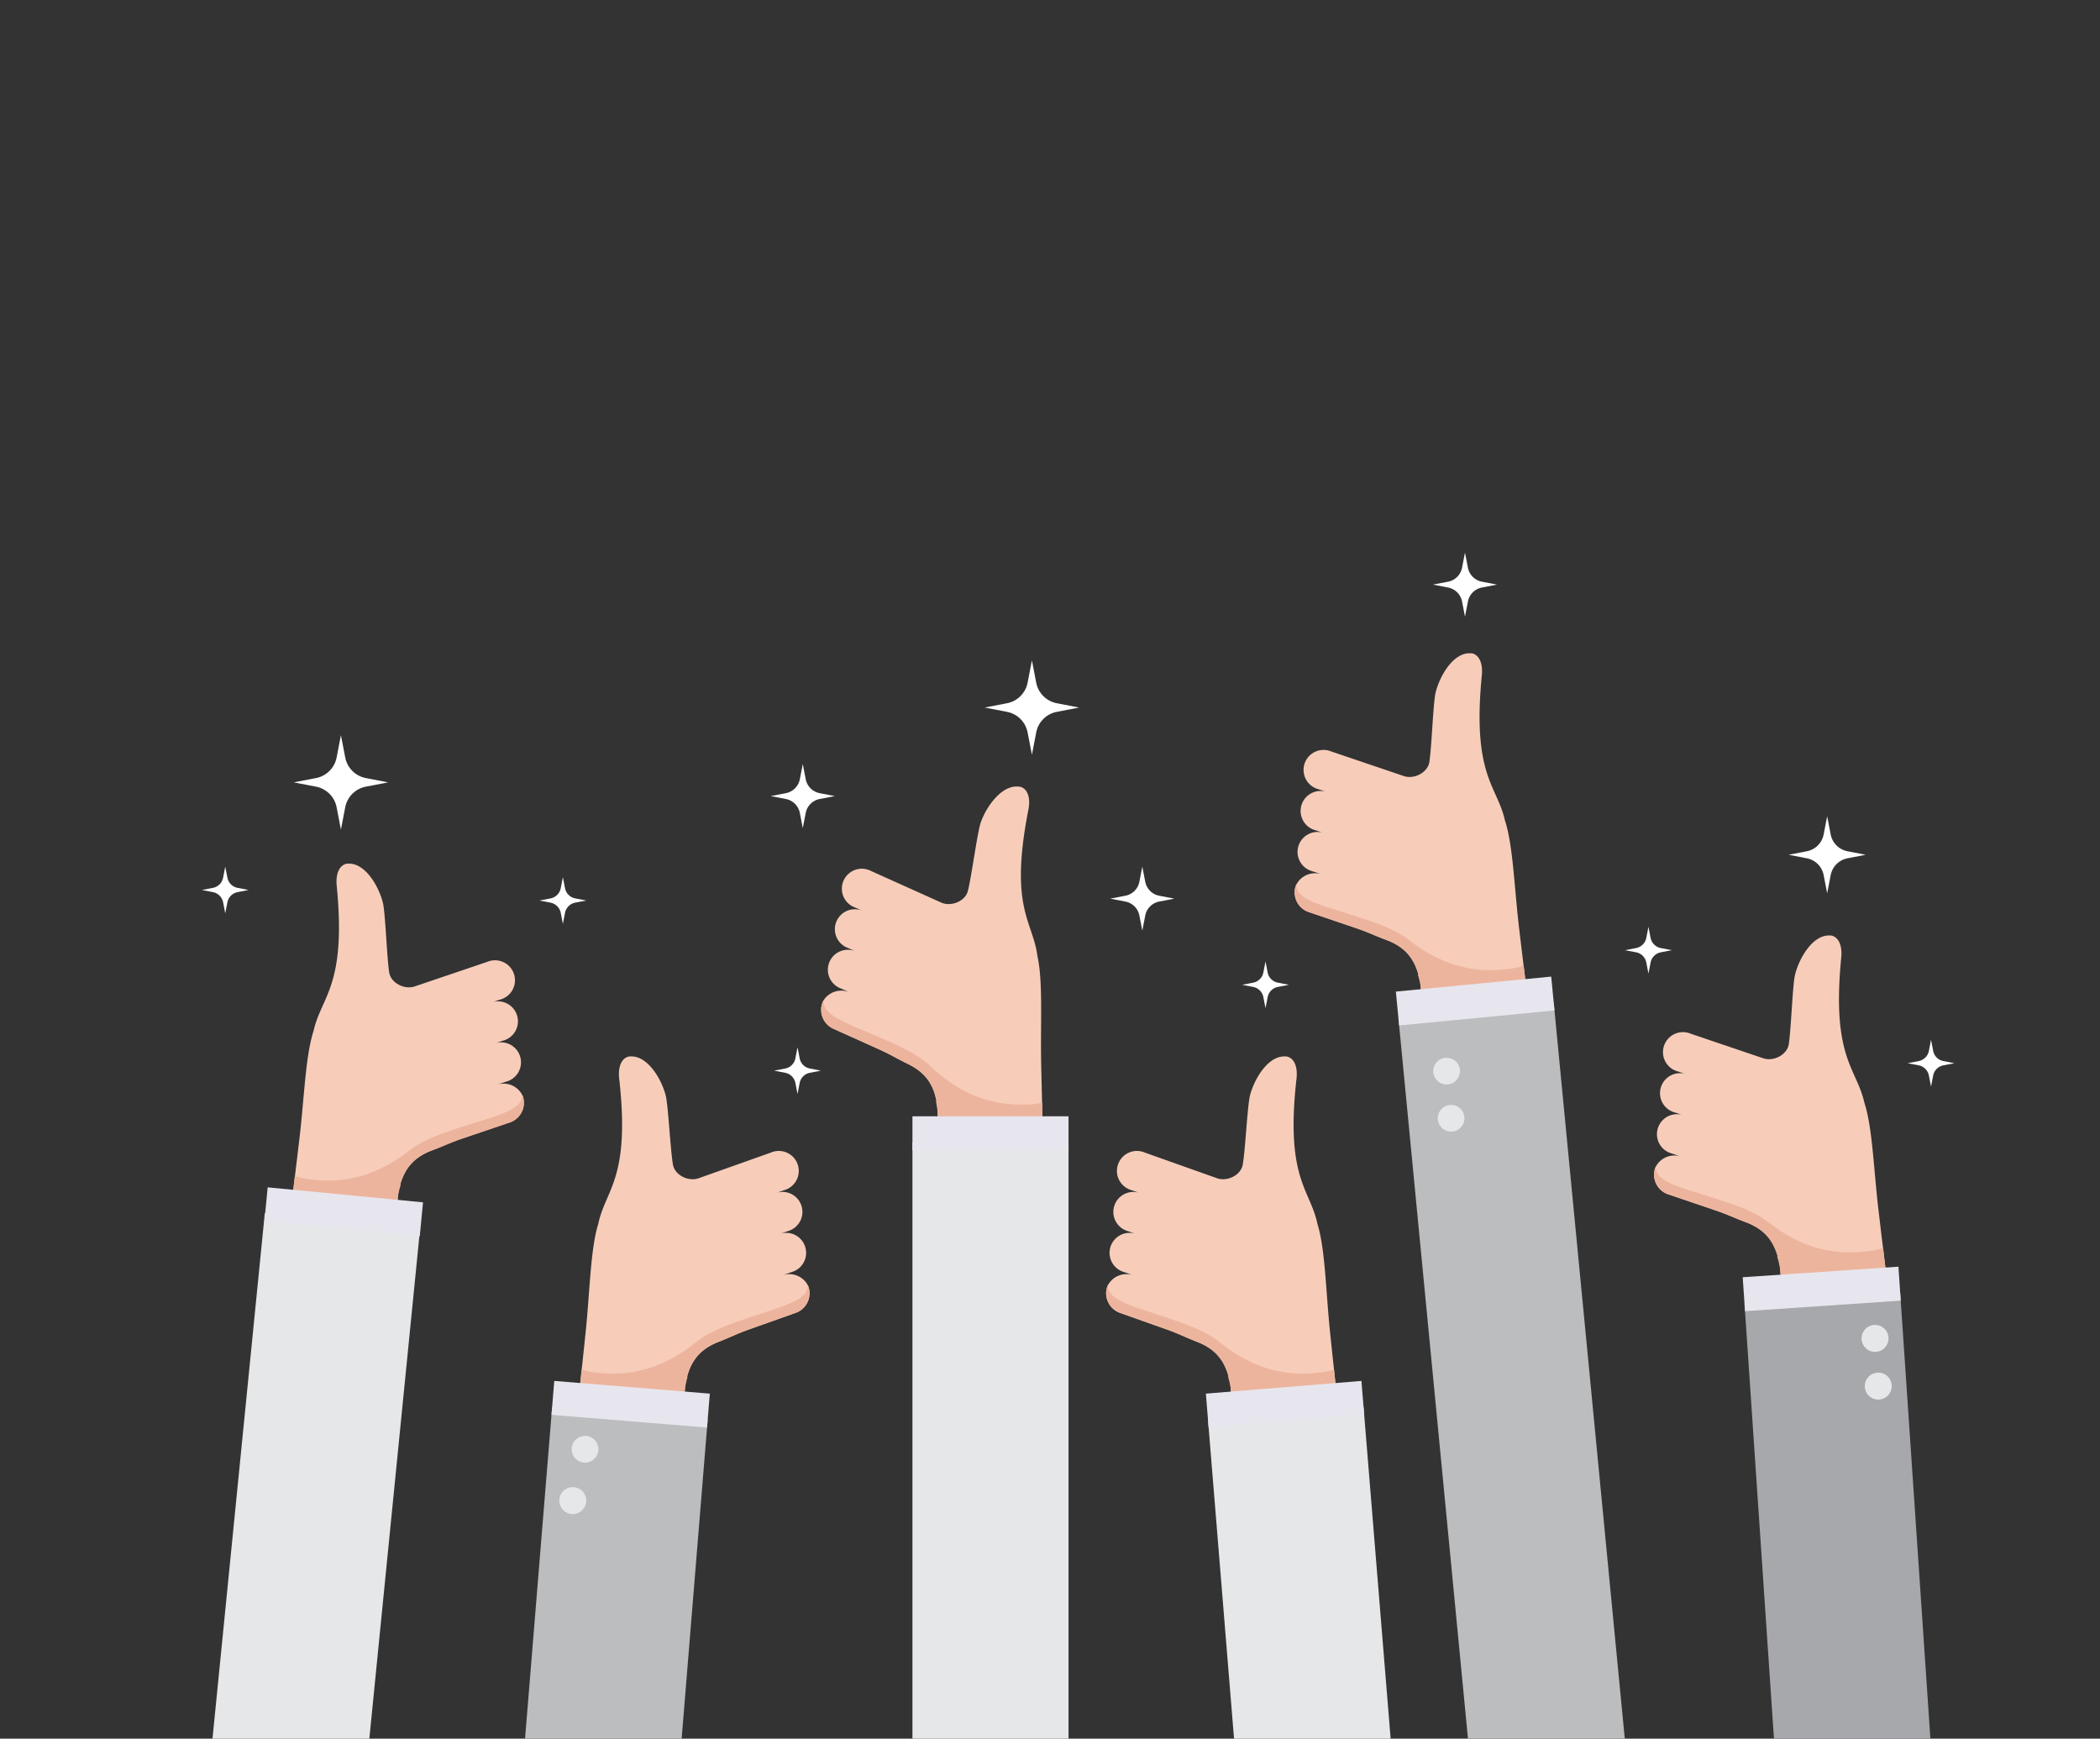 <?xml version="1.0" encoding="UTF-8"?> <svg xmlns="http://www.w3.org/2000/svg" data-name="Component 9 – 1" width="668" height="553" viewBox="0 0 668 553"><rect x="0" y="0" width="668" height="553" fill="#333333" stroke="none"/><defs><clipPath id="50njenzzla"><path data-name="Rectangle 500" transform="translate(221 1171)" style="stroke:#707070;fill:#fff" d="M0 0h668v553H0z"></path></clipPath><clipPath id="sdvn8z0r9b"><path data-name="Rectangle 499" style="fill:none" d="M0 0h1059.562v596H0z"></path></clipPath></defs><g data-name="Mask Group 26" transform="translate(-221 -1171)" style="clip-path:url(#50njenzzla)"><g data-name="Group 1496"><g data-name="Group 1495" transform="translate(34 1253)" style="clip-path:url(#sdvn8z0r9b)"><path data-name="Path 2160" d="m230.032 179.919-33.989 3.281-.382-3.863-2.011-20.414-.784-7.923a26.331 26.331 0 0 0-.877-3.55c-1.544-4.721-4.432-8.01-9.89-10.053-4.2-1.567-5.663-2.421-9.908-3.858l-14.531-4.926a6.609 6.609 0 0 1-4.483-8.2 4.676 4.676 0 0 1 .252-.611 6.685 6.685 0 0 1 8.294-3.191l-3.088-1.045a6.356 6.356 0 1 1 4.068-12l-3.093-1.045a6.355 6.355 0 1 1 4.063-12l-3.088-1.045a6.356 6.356 0 1 1 4.054-12h.014l23 7.79c3.242 1.1 7.571-1.078 8.1-4.46.77-4.894 1.2-18.884 2.011-22.154 1.255-5.033 5.2-11.961 10.221-12.427a9.127 9.127 0 0 1 1.288-.009c2.37.49 3.587 3.279 3.158 7.175-3.084 31.754 4.88 34.922 7.352 45.908 2.622 8.019 2.967 21.282 4.553 34.609.411 3.443.821 6.9 1.236 10.291.877 7.184 1.726 14.046 2.444 19.8 1.185 9.447 2.015 15.908 2.015 15.908" transform="translate(560.241 169.333)" style="fill:#f7cdba"></path><path data-name="Path 2161" d="M167.371 171.23h-34.148l-.009-3.886-.037-20.507-.019-7.963a27.126 27.126 0 0 0-.532-3.615c-1.087-4.852-3.643-8.4-8.882-10.958-4.026-1.964-5.4-2.958-9.489-4.791l-13.995-6.3a6.616 6.616 0 0 1-3.671-8.593 5.038 5.038 0 0 1 .308-.588 6.688 6.688 0 0 1 8.565-2.374l-2.976-1.339a6.355 6.355 0 1 1 5.2-11.55l-2.976-1.339a6.355 6.355 0 1 1 5.2-11.55l-2.976-1.339a6.354 6.354 0 1 1 5.187-11.555h.014l22.149 9.964c3.116 1.4 7.637-.345 8.49-3.662 1.232-4.8 3.009-18.683 4.128-21.855 1.731-4.894 6.321-11.411 11.368-11.387a8.394 8.394 0 0 1 1.278.112c2.314.714 3.256 3.611 2.454 7.445-6.116 31.311 1.5 35.23 2.911 46.4 1.838 8.234.9 21.468 1.2 34.885.079 3.466.159 6.955.243 10.366a5945.321 5945.321 0 0 0 1.008 35.971" transform="translate(352.091 132.113)" style="fill:#f7cdba"></path><path data-name="Path 2162" d="M166.432 83.2a21.459 21.459 0 0 1-5.276.578c-11.779.331-21.342-3.76-30.439-12.353-2.944-2.78-7.235-5.173-13.211-7.809-13.356-5.887-20.908-7.926-20.61-13a5.338 5.338 0 0 0-.308.583 6.616 6.616 0 0 0 3.671 8.593l13.995 6.3c4.091 1.838 5.463 2.827 9.493 4.791 5.234 2.556 7.79 6.106 8.877 10.958q.1.448.182.91l-.182-.033a27.013 27.013 0 0 1 .532 3.615l.056 28.47s24.976 2.472 33.681-5.579c-.163-5.8-.462-26.026-.462-26.026" transform="translate(352.088 185.527)" style="fill:#edb49d"></path><path data-name="Rectangle 486" transform="translate(477.244 281.386)" style="fill:#e6e7e8" d="M0 0h49.649v243.94H0z"></path><path data-name="Rectangle 487" transform="translate(477.244 273.045)" style="fill:#e7e6ee" d="M0 0h49.649v10.827H0z"></path><path data-name="Path 2163" d="M114.633 62.312a4.243 4.243 0 1 0 4.24 4.245 4.245 4.245 0 0 0-4.24-4.245" transform="translate(404.568 228.366)" style="fill:#e6e7e8"></path><path data-name="Path 2164" d="M114.632 65.54a4.243 4.243 0 1 0 4.24 4.245 4.245 4.245 0 0 0-4.24-4.245" transform="translate(404.564 240.197)" style="fill:#e6e7e8"></path><path data-name="Path 2165" d="m191.811 188.463-34.036 2.78-.322-3.872-1.712-20.437-.662-7.934a27.112 27.112 0 0 0-.826-3.559c-1.479-4.749-4.315-8.08-9.745-10.2-4.171-1.628-5.621-2.51-9.848-4.007L120.2 136.1a6.616 6.616 0 0 1-4.362-8.266 4.961 4.961 0 0 1 .261-.606 6.679 6.679 0 0 1 8.341-3.065l-3.074-1.092a6.357 6.357 0 1 1 4.245-11.938l-3.079-1.092a6.356 6.356 0 1 1 4.25-11.941l-3.074-1.092a6.354 6.354 0 1 1 4.231-11.938h.009l22.891 8.13c3.219 1.143 7.581-.966 8.164-4.338.84-4.88 1.479-18.865 2.332-22.121 1.329-5.015 5.374-11.886 10.408-12.274a8.408 8.408 0 0 1 1.283.009c2.361.522 3.541 3.331 3.056 7.221-3.555 31.7 4.362 34.987 6.676 46.01 2.5 8.056 2.65 21.324 4.035 34.67.364 3.447.723 6.918 1.087 10.31.77 7.2 1.521 14.07 2.155 19.835 1.04 9.461 1.777 15.935 1.777 15.935" transform="translate(423.311 199.555)" style="fill:#f7cdba"></path><path data-name="Path 2166" d="M188.059 96.865a21.411 21.411 0 0 1-5.211 1.008c-11.714 1.288-21.575-2.011-31.344-9.834-3.163-2.533-7.632-4.572-13.8-6.708-13.794-4.782-21.492-6.2-21.6-11.28a4.721 4.721 0 0 0-.261.611 6.615 6.615 0 0 0 4.362 8.262l14.461 5.136c4.222 1.5 5.673 2.379 9.848 4.007 5.425 2.118 8.266 5.453 9.74 10.2.093.294.177.588.257.891l-.182-.019a28.259 28.259 0 0 1 .826 3.559l2.374 28.372s25.093.429 33.112-8.3c-.634-5.766-2.58-25.9-2.58-25.9" transform="translate(423.307 256.729)" style="fill:#edb49d"></path><path data-name="Rectangle 488" transform="rotate(-4.669 4818.284 -6821.547)" style="fill:#e6e7e8" d="M0 0h49.648v172.499H0z"></path><path data-name="Rectangle 489" transform="rotate(-4.671 4714.127 -6814.411)" style="fill:#e7e6ee" d="M0 0h49.646v10.826H0z"></path><path data-name="Path 2167" d="M134.463 80.338a4.243 4.243 0 1 0 4.572 3.886 4.246 4.246 0 0 0-4.572-3.886" transform="translate(478.508 294.379)" style="fill:#e6e7e8"></path><path data-name="Path 2168" d="M134.725 83.555a4.243 4.243 0 1 0 4.572 3.886 4.246 4.246 0 0 0-4.572-3.886" transform="translate(479.469 306.169)" style="fill:#e6e7e8"></path><path data-name="Path 2169" d="m205.525 160.676-33.989 3.279-.382-3.863-2.011-20.414-.784-7.921a26.338 26.338 0 0 0-.877-3.55c-1.544-4.721-4.432-8.01-9.89-10.053-4.2-1.567-5.663-2.421-9.908-3.858l-14.531-4.926a6.609 6.609 0 0 1-4.483-8.2 4.676 4.676 0 0 1 .252-.611 6.685 6.685 0 0 1 8.294-3.191l-3.088-1.045a6.356 6.356 0 1 1 4.068-12l-3.096-1.039a6.355 6.355 0 1 1 4.063-12l-3.088-1.045a6.356 6.356 0 1 1 4.054-12h.014l23 7.79c3.242 1.1 7.571-1.078 8.1-4.46.77-4.894 1.2-18.884 2.011-22.154 1.255-5.033 5.2-11.961 10.221-12.427a9.124 9.124 0 0 1 1.288-.009c2.37.49 3.587 3.279 3.158 7.175-3.084 31.754 4.88 34.922 7.352 45.908 2.622 8.019 2.967 21.282 4.553 34.609.411 3.443.821 6.9 1.236 10.291.877 7.184 1.726 14.046 2.444 19.8 1.185 9.447 2.015 15.908 2.015 15.908" transform="translate(470.423 98.808)" style="fill:#f7cdba"></path><path data-name="Path 2170" d="M201.266 68.49a21.579 21.579 0 0 1-5.2 1.082c-11.69 1.46-21.6-1.689-31.484-9.372-3.2-2.482-7.692-4.455-13.9-6.5-13.855-4.576-21.575-5.883-21.767-10.958a5.85 5.85 0 0 0-.252.616 6.622 6.622 0 0 0 4.483 8.2l14.531 4.926c4.25 1.432 5.71 2.291 9.908 3.858 5.463 2.039 8.346 5.327 9.89 10.053.1.289.187.588.271.886l-.187-.014a27.527 27.527 0 0 1 .886 3.545l2.785 28.335s25.1.061 32.991-8.793c-.718-5.757-2.958-25.858-2.958-25.858" transform="translate(470.423 156.632)" style="fill:#edb49d"></path><path data-name="Rectangle 490" transform="rotate(-5.514 2825.322 -6439.298)" style="fill:#bbbdbf" d="M0 0h49.646v287.099H0z"></path><path data-name="Rectangle 491" transform="rotate(-5.514 2738.743 -6435.142)" style="fill:#e7e6ee" d="M0 0h49.646v10.826H0z"></path><path data-name="Path 2171" d="M141.653 54.563a4.244 4.244 0 1 0 4.628 3.816 4.24 4.24 0 0 0-4.628-3.816" transform="translate(505.097 199.892)" style="fill:#e6e7e8"></path><path data-name="Path 2172" d="M141.962 57.775a4.244 4.244 0 1 0 4.628 3.816 4.24 4.24 0 0 0-4.628-3.816" transform="translate(506.229 211.668)" style="fill:#e6e7e8"></path><path data-name="Path 2173" d="m78.94 188.463 34.036 2.78.322-3.872 1.712-20.437.662-7.935a27.128 27.128 0 0 1 .826-3.559c1.479-4.749 4.315-8.08 9.745-10.2 4.175-1.628 5.621-2.51 9.848-4.007l14.457-5.136a6.616 6.616 0 0 0 4.362-8.266 4.95 4.95 0 0 0-.261-.606 6.679 6.679 0 0 0-8.341-3.065l3.074-1.092a6.357 6.357 0 1 0-4.245-11.938l3.079-1.092A6.356 6.356 0 1 0 143.97 98.1l3.074-1.092a6.354 6.354 0 1 0-4.231-11.938h-.013l-22.888 8.13c-3.219 1.143-7.581-.966-8.164-4.338-.84-4.88-1.479-18.865-2.332-22.121-1.329-5.015-5.374-11.886-10.408-12.274a8.408 8.408 0 0 0-1.283.009c-2.36.524-3.54 3.335-3.055 7.224 3.555 31.7-4.362 34.987-6.676 46.01-2.5 8.056-2.65 21.324-4.035 34.67-.364 3.447-.723 6.918-1.087 10.31a6684.9 6684.9 0 0 1-2.155 19.835c-1.04 9.461-1.777 15.935-1.777 15.935" transform="translate(289.312 199.555)" style="fill:#f7cdba"></path><path data-name="Path 2174" d="M81.771 96.865a21.41 21.41 0 0 0 5.211 1.008c11.714 1.288 21.575-2.011 31.344-9.834 3.163-2.533 7.632-4.572 13.8-6.708 13.794-4.782 21.491-6.2 21.6-11.28a4.717 4.717 0 0 1 .261.611 6.615 6.615 0 0 1-4.362 8.262l-14.454 5.136c-4.226 1.5-5.677 2.379-9.852 4.007-5.425 2.118-8.266 5.453-9.74 10.2-.093.294-.177.588-.257.891l.182-.019a28.282 28.282 0 0 0-.826 3.559l-2.378 28.371s-25.093.429-33.112-8.3c.634-5.766 2.58-25.9 2.58-25.9" transform="translate(290.232 256.729)" style="fill:#edb49d"></path><path data-name="Rectangle 492" transform="rotate(-85.331 465.862 79.618)" style="fill:#bbbdbf" d="M0 0h172.499v49.648H0z"></path><path data-name="Rectangle 493" transform="rotate(-85.329 380.863 -12.62)" style="fill:#e7e6ee" d="M0 0h10.826v49.646H0z"></path><path data-name="Path 2175" d="M83.655 80.338a4.243 4.243 0 1 1-4.572 3.886 4.246 4.246 0 0 1 4.572-3.886" transform="translate(289.784 294.379)" style="fill:#e6e7e8"></path><path data-name="Path 2176" d="M82.857 83.831a4.283 4.283 0 1 1-4.618 3.923 4.286 4.286 0 0 1 4.618-3.923" transform="translate(286.688 307.181)" style="fill:#e6e7e8"></path><path data-name="Path 2177" d="m59.278 175.02 33.984 3.28.387-3.863 2.006-20.414.784-7.921a26.328 26.328 0 0 1 .877-3.55c1.544-4.721 4.432-8.01 9.89-10.053 4.2-1.567 5.663-2.421 9.908-3.858l14.531-4.926a6.609 6.609 0 0 0 4.483-8.2 4.67 4.67 0 0 0-.252-.611 6.683 6.683 0 0 0-8.294-3.191l3.088-1.045a6.356 6.356 0 1 0-4.068-12l3.093-1.045a6.355 6.355 0 1 0-4.063-12l3.088-1.045a6.356 6.356 0 1 0-4.054-12h-.014l-23 7.79c-3.242 1.1-7.571-1.078-8.1-4.46-.77-4.894-1.2-18.884-2.011-22.154C90.286 48.73 86.344 41.8 81.32 41.336a9.116 9.116 0 0 0-1.288-.009c-2.37.49-3.587 3.279-3.158 7.175 3.084 31.754-4.88 34.922-7.352 45.908-2.622 8.019-2.967 21.282-4.553 34.609-.411 3.443-.821 6.9-1.236 10.291a7611.563 7611.563 0 0 1-2.444 19.8c-1.185 9.447-2.011 15.908-2.011 15.908" transform="translate(217.252 151.378)" style="fill:#f7cdba"></path><path data-name="Path 2178" d="M62.518 82.833a21.533 21.533 0 0 0 5.2 1.082c11.7 1.46 21.6-1.689 31.484-9.372 3.2-2.482 7.7-4.455 13.9-6.5 13.86-4.576 21.58-5.883 21.767-10.958a5.873 5.873 0 0 1 .252.616 6.618 6.618 0 0 1-4.483 8.2L116.1 70.82c-4.25 1.432-5.71 2.291-9.908 3.858-5.458 2.039-8.346 5.327-9.89 10.053-.1.289-.187.588-.271.886l.187-.014a26.787 26.787 0 0 0-.882 3.545l-2.79 28.335s-25.1.061-32.991-8.793c.718-5.757 2.962-25.858 2.962-25.858" transform="translate(218.27 209.199)" style="fill:#edb49d"></path><path data-name="Path 2179" d="M103.269 270.944 123.286 69.9 73.87 65.13 53.853 266.171z" transform="translate(197.368 238.695)" style="fill:#e6e7e8"></path><path data-name="Rectangle 494" transform="rotate(-84.49 304.255 3.951)" style="fill:#e7e6ee" d="M0 0h10.826v49.646H0z"></path><path data-name="Path 2180" d="M63.546 67.387a4.283 4.283 0 1 1-4.674 3.853 4.285 4.285 0 0 1 4.674-3.853" transform="translate(215.689 246.891)" style="fill:#e6e7e8"></path><path data-name="Path 2181" d="M63.234 70.631a4.283 4.283 0 1 1-4.674 3.853 4.285 4.285 0 0 1 4.674-3.853" transform="translate(214.546 258.78)" style="fill:#e6e7e8"></path><path data-name="Path 2186" d="m122.241 27.448 1.367 7.091a8.264 8.264 0 0 0 6.54 6.54l7.091 1.371-7.091 1.371a8.264 8.264 0 0 0-6.54 6.54l-1.367 7.091-1.376-7.091a8.259 8.259 0 0 0-6.54-6.54l-7.091-1.371 7.091-1.371a8.259 8.259 0 0 0 6.54-6.54z" transform="translate(393.008 100.591)" style="fill:#fff"></path><path data-name="Path 2187" d="m75.12 32.549 1.372 7.091a8.264 8.264 0 0 0 6.54 6.54l7.091 1.371-7.091 1.371a8.264 8.264 0 0 0-6.54 6.54l-1.372 7.092-1.371-7.091a8.264 8.264 0 0 0-6.54-6.54l-7.091-1.371 7.091-1.371a8.264 8.264 0 0 0 6.54-6.54z" transform="translate(220.326 119.286)" style="fill:#fff"></path><path data-name="Path 2188" d="m102.827 34.517.933 4.814a5.611 5.611 0 0 0 4.436 4.441l4.814.928-4.814.933a5.605 5.605 0 0 0-4.436 4.441l-.933 4.814-.933-4.814a5.605 5.605 0 0 0-4.436-4.441l-4.815-.933 4.814-.928a5.611 5.611 0 0 0 4.436-4.441z" transform="translate(339.533 126.499)" style="fill:#fff"></path><path data-name="Path 2189" d="m125.979 41.51.933 4.814a5.611 5.611 0 0 0 4.436 4.441l4.814.928-4.814.933a5.605 5.605 0 0 0-4.436 4.441l-.933 4.814-.933-4.814a5.605 5.605 0 0 0-4.436-4.441l-4.814-.933 4.814-.928a5.611 5.611 0 0 0 4.436-4.441z" transform="translate(424.384 152.128)" style="fill:#fff"></path><path data-name="Path 2190" d="m147.982 20.1.933 4.814a5.611 5.611 0 0 0 4.436 4.441l4.814.928-4.814.933a5.605 5.605 0 0 0-4.436 4.441l-.933 4.814-.933-4.814a5.605 5.605 0 0 0-4.436-4.441l-4.814-.933 4.814-.928a5.611 5.611 0 0 0 4.436-4.441z" transform="translate(505.024 73.654)" style="fill:#fff"></path><path data-name="Path 2191" d="m174.3 38.076 1.12 5.789a6.739 6.739 0 0 0 5.341 5.341l5.789 1.12-5.789 1.12a6.739 6.739 0 0 0-5.341 5.341l-1.12 5.789-1.12-5.789a6.739 6.739 0 0 0-5.341-5.341l-5.789-1.12 5.789-1.12a6.739 6.739 0 0 0 5.341-5.341z" transform="translate(593.914 139.542)" style="fill:#fff"></path><path data-name="Path 2192" d="m132.217 47.974.681 3.513a4.087 4.087 0 0 0 3.237 3.237l3.513.681-3.513.681a4.093 4.093 0 0 0-3.237 3.237l-.681 3.517-.681-3.517a4.093 4.093 0 0 0-3.237-3.237l-3.513-.681 3.513-.681a4.087 4.087 0 0 0 3.237-3.237z" transform="translate(457.336 175.818)" style="fill:#fff"></path><path data-name="Path 2193" d="m158.329 45.614.681 3.513a4.087 4.087 0 0 0 3.237 3.237l3.513.681-3.513.681a4.093 4.093 0 0 0-3.237 3.237l-.681 3.517-.681-3.517a4.093 4.093 0 0 0-3.237-3.237l-3.513-.681 3.513-.681a4.087 4.087 0 0 0 3.237-3.237z" transform="translate(553.035 167.169)" style="fill:#fff"></path><path data-name="Path 2194" d="m100.306 53.828.681 3.513a4.087 4.087 0 0 0 3.237 3.237l3.513.681-3.513.681a4.093 4.093 0 0 0-3.237 3.237l-.681 3.517-.681-3.517a4.093 4.093 0 0 0-3.237-3.237l-3.513-.681 3.513-.681a4.087 4.087 0 0 0 3.237-3.237z" transform="translate(340.383 197.273)" style="fill:#fff"></path><path data-name="Path 2195" d="m84.306 42.228.681 3.513a4.087 4.087 0 0 0 3.237 3.237l3.513.681-3.513.681a4.093 4.093 0 0 0-3.237 3.237l-.681 3.523-.681-3.517a4.093 4.093 0 0 0-3.237-3.237l-3.513-.681 3.513-.681a4.087 4.087 0 0 0 3.237-3.237z" transform="translate(281.744 154.759)" style="fill:#fff"></path><path data-name="Path 2196" d="m177.6 53.32.681 3.513a4.087 4.087 0 0 0 3.238 3.237l3.513.681-3.513.681a4.093 4.093 0 0 0-3.238 3.237l-.681 3.517-.681-3.517a4.093 4.093 0 0 0-3.237-3.237l-3.513-.681 3.513-.681a4.087 4.087 0 0 0 3.237-3.237z" transform="translate(623.652 195.411)" style="fill:#fff"></path><path data-name="Path 2198" d="m56.39 34.077.681 3.513a4.087 4.087 0 0 0 3.237 3.237l3.513.681-3.513.681a4.093 4.093 0 0 0-3.237 3.237l-.681 3.517-.681-3.517a4.093 4.093 0 0 0-3.237-3.237l-3.513-.681 3.513-.681a4.087 4.087 0 0 0 3.237-3.237z" transform="translate(202.262 159.561)" style="fill:#fff"></path><path data-name="Path 2200" d="M225.771 87.732a21.534 21.534 0 0 1-5.2 1.082c-11.7 1.46-21.6-1.689-31.484-9.372-3.2-2.482-7.7-4.455-13.9-6.5-13.86-4.576-21.58-5.883-21.767-10.958a5.9 5.9 0 0 0-.252.616 6.618 6.618 0 0 0 4.483 8.2l14.531 4.926c4.25 1.432 5.71 2.29 9.908 3.858 5.458 2.039 8.346 5.327 9.89 10.053.1.289.187.588.271.886l-.187-.014a26.774 26.774 0 0 1 .882 3.545l2.79 28.335s25.1.061 32.991-8.793c-.718-5.757-2.962-25.858-2.962-25.858" transform="translate(560.242 227.153)" style="fill:#edb49d"></path><path data-name="Rectangle 497" transform="rotate(-3.874 5287.484 -10802.32)" style="fill:#a6a8ab" d="M0 0h49.646v172.498H0z"></path><path data-name="Rectangle 498" transform="rotate(-3.88 5156.837 -10781.149)" style="fill:#e7e6ee" d="M0 0h49.648v10.824H0z"></path><path data-name="Path 2201" d="M171.018 72.768a4.283 4.283 0 1 0 4.562 3.984 4.282 4.282 0 0 0-4.562-3.984" transform="translate(612.136 266.65)" style="fill:#e6e7e8"></path><path data-name="Path 2202" d="M171.237 76.02A4.283 4.283 0 1 0 175.8 80a4.282 4.282 0 0 0-4.562-3.984" transform="translate(612.939 278.569)" style="fill:#e6e7e8"></path></g></g></g></svg> 